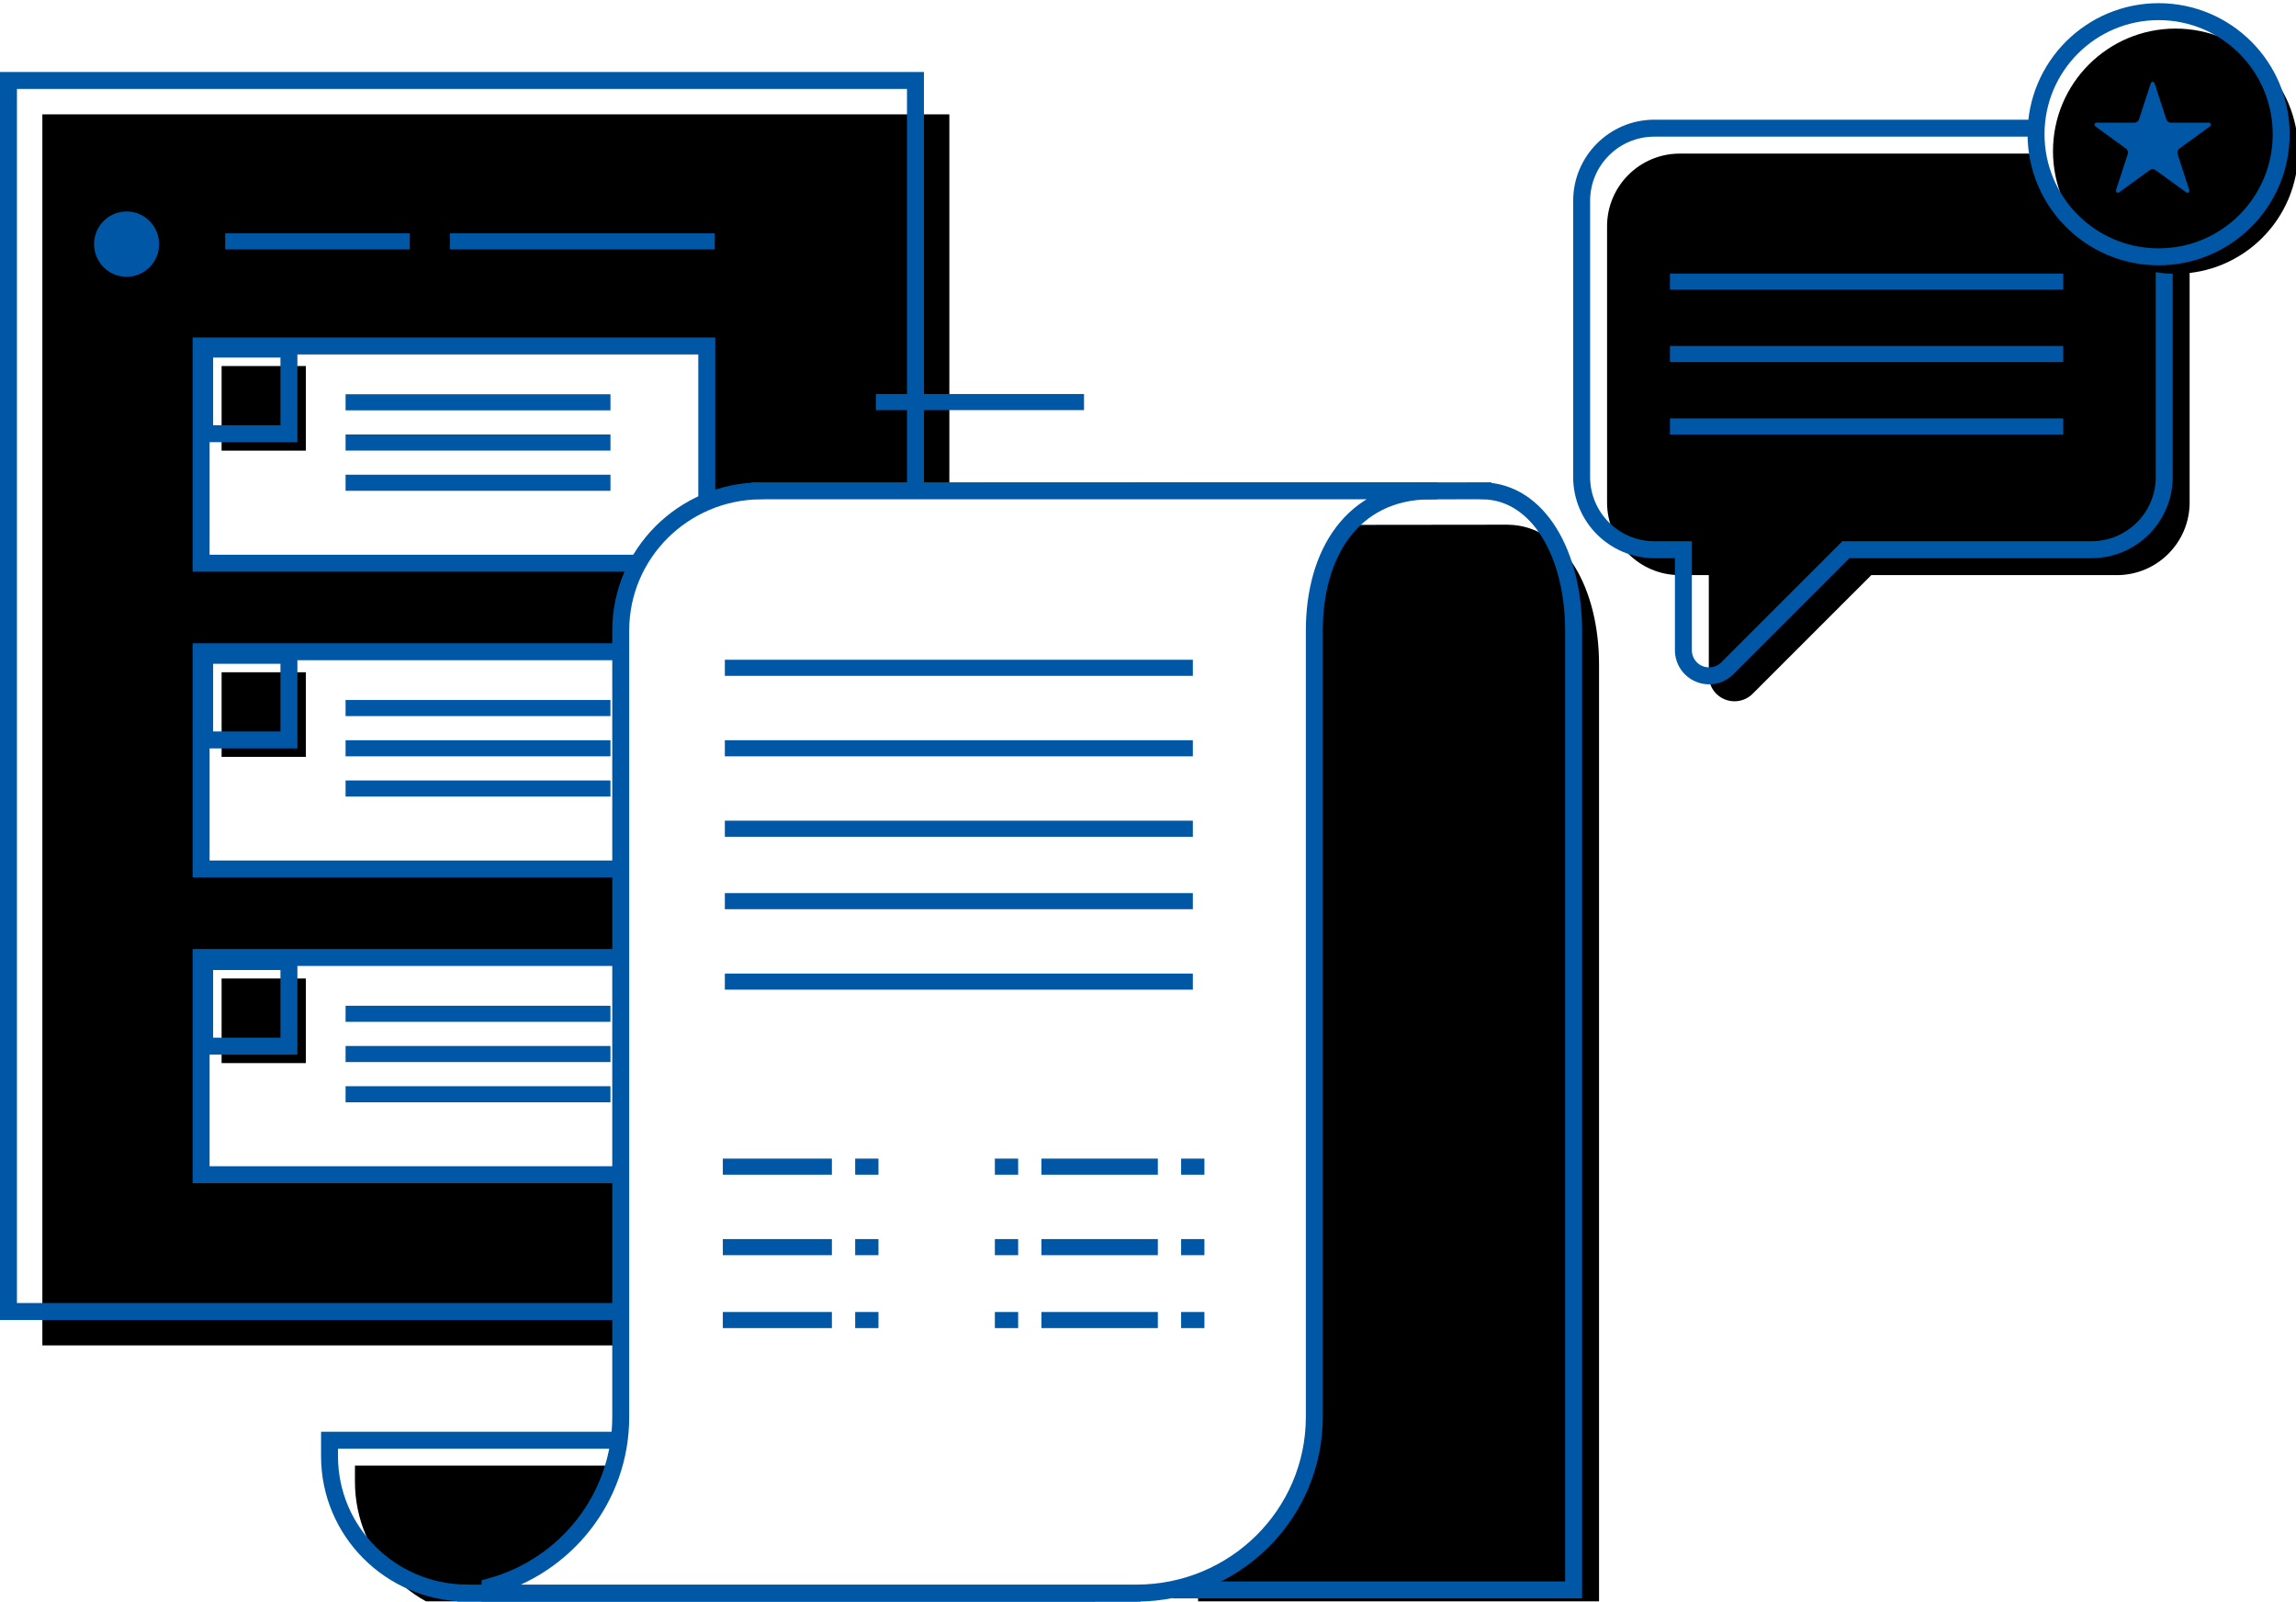 <?xml version="1.0" encoding="UTF-8"?>
<svg viewBox="0 0 271 189" version="1.1" xmlns="http://www.w3.org/2000/svg" xmlns:xlink="http://www.w3.org/1999/xlink">
    <!-- Generator: sketchtool 50 (54983) - http://www.bohemiancoding.com/sketch -->
    <title>54E02BD7-0AB1-4C39-80A5-5938D0159D2E</title>
    <desc>Created with sketchtool.</desc>
    <defs>
        <rect id="path-1" x="0" y="0" width="107.053" height="145.273"></rect>
        <filter x="-2.8%" y="-2.1%" width="105.6%" height="104.1%" filterUnits="objectBoundingBox" id="filter-2">
            <feOffset dx="4" dy="4" in="SourceAlpha" result="shadowOffsetInner1"></feOffset>
            <feComposite in="shadowOffsetInner1" in2="SourceAlpha" operator="arithmetic" k2="-1" k3="1" result="shadowInnerInner1"></feComposite>
            <feColorMatrix values="0 0 0 0 1   0 0 0 0 1   0 0 0 0 1  0 0 0 1 0" type="matrix" in="shadowInnerInner1"></feColorMatrix>
        </filter>
        <polygon id="path-3" points="23.156 41.685 33.102 41.685 33.102 31.7 23.156 31.7"></polygon>
        <filter x="-20.1%" y="-20.0%" width="140.2%" height="140.1%" filterUnits="objectBoundingBox" id="filter-4">
            <feOffset dx="2" dy="2" in="SourceAlpha" result="shadowOffsetInner1"></feOffset>
            <feComposite in="shadowOffsetInner1" in2="SourceAlpha" operator="arithmetic" k2="-1" k3="1" result="shadowInnerInner1"></feComposite>
            <feColorMatrix values="0 0 0 0 1   0 0 0 0 1   0 0 0 0 1  0 0 0 1 0" type="matrix" in="shadowInnerInner1"></feColorMatrix>
        </filter>
        <polygon id="path-5" points="23.156 77.822 33.102 77.822 33.102 67.837 23.156 67.837"></polygon>
        <filter x="-20.1%" y="-20.0%" width="140.2%" height="140.1%" filterUnits="objectBoundingBox" id="filter-6">
            <feOffset dx="2" dy="2" in="SourceAlpha" result="shadowOffsetInner1"></feOffset>
            <feComposite in="shadowOffsetInner1" in2="SourceAlpha" operator="arithmetic" k2="-1" k3="1" result="shadowInnerInner1"></feComposite>
            <feColorMatrix values="0 0 0 0 1   0 0 0 0 1   0 0 0 0 1  0 0 0 1 0" type="matrix" in="shadowInnerInner1"></feColorMatrix>
        </filter>
        <polygon id="path-7" points="23.156 113.96 33.102 113.96 33.102 103.976 23.156 103.976"></polygon>
        <filter x="-20.1%" y="-20.0%" width="140.2%" height="140.1%" filterUnits="objectBoundingBox" id="filter-8">
            <feOffset dx="2" dy="2" in="SourceAlpha" result="shadowOffsetInner1"></feOffset>
            <feComposite in="shadowOffsetInner1" in2="SourceAlpha" operator="arithmetic" k2="-1" k3="1" result="shadowInnerInner1"></feComposite>
            <feColorMatrix values="0 0 0 0 1   0 0 0 0 1   0 0 0 0 1  0 0 0 1 0" type="matrix" in="shadowInnerInner1"></feColorMatrix>
        </filter>
        <path d="M13.882,79.526 C12.744,79.055 12.009,77.955 12.009,76.724 L12.009,64.868 L8.573,64.868 C3.846,64.868 0,61.022 0,56.296 L0,23.698 C0,18.972 3.846,15.126 8.573,15.126 L60.188,15.126 C64.916,15.126 68.761,18.972 68.761,23.698 L68.761,56.296 C68.761,61.022 64.916,64.868 60.188,64.868 L31.19,64.868 L17.188,78.868 C16.607,79.451 15.834,79.758 15.044,79.758 C14.654,79.758 14.259,79.683 13.882,79.526 Z" id="path-9"></path>
        <filter x="-3.6%" y="-3.9%" width="107.3%" height="107.7%" filterUnits="objectBoundingBox" id="filter-10">
            <feOffset dx="3" dy="3" in="SourceAlpha" result="shadowOffsetInner1"></feOffset>
            <feComposite in="shadowOffsetInner1" in2="SourceAlpha" operator="arithmetic" k2="-1" k3="1" result="shadowInnerInner1"></feComposite>
            <feColorMatrix values="0 0 0 0 1   0 0 0 0 1   0 0 0 0 1  0 0 0 1 0" type="matrix" in="shadowInnerInner1"></feColorMatrix>
        </filter>
        <path d="M53.633,15.842 C53.633,7.852 60.111,1.375 68.101,1.375 C76.092,1.375 82.569,7.852 82.569,15.842 C82.569,23.831 76.092,30.309 68.101,30.309 C60.111,30.309 53.633,23.831 53.633,15.842" id="path-11"></path>
        <filter x="-6.9%" y="-6.9%" width="113.8%" height="113.8%" filterUnits="objectBoundingBox" id="filter-12">
            <feOffset dx="2" dy="2" in="SourceAlpha" result="shadowOffsetInner1"></feOffset>
            <feComposite in="shadowOffsetInner1" in2="SourceAlpha" operator="arithmetic" k2="-1" k3="1" result="shadowInnerInner1"></feComposite>
            <feColorMatrix values="0 0 0 0 1   0 0 0 0 1   0 0 0 0 1  0 0 0 1 0" type="matrix" in="shadowInnerInner1"></feColorMatrix>
        </filter>
        <path d="M80.13,112.04 L80.13,113.929 C80.13,122.786 85.834,129.973 94.737,130.075 L94.737,130.081 L16.088,130.081 L16.088,130.075 C7.186,129.973 0,122.786 0,113.929 L0,112.04 L80.13,112.04" id="path-13"></path>
        <filter x="-2.6%" y="-13.9%" width="105.3%" height="127.7%" filterUnits="objectBoundingBox" id="filter-14">
            <feOffset dx="3" dy="3" in="SourceAlpha" result="shadowOffsetInner1"></feOffset>
            <feComposite in="shadowOffsetInner1" in2="SourceAlpha" operator="arithmetic" k2="-1" k3="1" result="shadowInnerInner1"></feComposite>
            <feColorMatrix values="0 0 0 0 1   0 0 0 0 1   0 0 0 0 1  0 0 0 1 0" type="matrix" in="shadowInnerInner1"></feColorMatrix>
        </filter>
        <path d="M99.516,129.705 L99.516,16.518 C99.516,7.462 84.759,0.176 78.224,0.07 L78.224,0.064 L136.144,0 L136.144,0.005 C142.679,0.112 146.842,7.462 146.842,16.518 L146.842,129.705 L99.516,129.705" id="path-15"></path>
        <filter x="-4.4%" y="-2.3%" width="108.7%" height="104.6%" filterUnits="objectBoundingBox" id="filter-16">
            <feOffset dx="3" dy="4" in="SourceAlpha" result="shadowOffsetInner1"></feOffset>
            <feComposite in="shadowOffsetInner1" in2="SourceAlpha" operator="arithmetic" k2="-1" k3="1" result="shadowInnerInner1"></feComposite>
            <feColorMatrix values="0 0 0 0 1   0 0 0 0 1   0 0 0 0 1  0 0 0 1 0" type="matrix" in="shadowInnerInner1"></feColorMatrix>
        </filter>
    </defs>
    <g id="Page-1" stroke="none" stroke-width="1" fill="none" fill-rule="evenodd">
        <g id="CryptoPro-page1" transform="translate(-717, -1190)">
            <g id="img-1-1" transform="translate(718, 1190)">
                <g id="Group-15" transform="translate(0, 9.495)">
                    <g id="Rectangle-3">
                        <use fill="black" fill-opacity="1" filter="url(#filter-2)" xlink:href="#path-1"></use>
                        <use stroke="#0057A6" stroke-width="2" xlink:href="#path-1"></use>
                    </g>
                    <path d="M17.779,19.312 C17.779,21.441 16.058,23.167 13.94,23.167 C11.818,23.167 10.103,21.441 10.103,19.312 C10.103,17.186 11.818,15.459 13.94,15.459 C16.058,15.459 17.779,17.186 17.779,19.312" id="Fill-253" fill="#0057A6"></path>
                    <polygon id="Fill-254" fill="#0057A6" points="25.579 19.939 47.368 19.939 47.368 18.04 25.579 18.04"></polygon>
                    <polygon id="Fill-255" fill="#0057A6" points="52.105 19.939 83.368 19.939 83.368 18.04 52.105 18.04"></polygon>
                    <polygon id="Fill-256" stroke="#0057A6" stroke-width="2" fill="#FFFFFF" points="22.737 56.97 82.421 56.97 82.421 31.333 22.737 31.333"></polygon>
                    <g id="Fill-258">
                        <use fill="black" fill-opacity="1" filter="url(#filter-4)" xlink:href="#path-3"></use>
                        <use stroke="#0057A6" stroke-width="2" xlink:href="#path-3"></use>
                    </g>
                    <polygon id="Fill-260" fill="#0057A6" points="39.789 38.929 71.053 38.929 71.053 37.03 39.789 37.03"></polygon>
                    <polygon id="Fill-261" fill="#0057A6" points="39.789 43.677 71.053 43.677 71.053 41.778 39.789 41.778"></polygon>
                    <polygon id="Fill-262" fill="#0057A6" points="39.789 48.424 71.053 48.424 71.053 46.525 39.789 46.525"></polygon>
                    <polygon id="Fill-263" stroke="#0057A6" stroke-width="2" fill="#FFFFFF" points="22.737 93.051 82.421 93.051 82.421 67.414 22.737 67.414"></polygon>
                    <g id="Fill-265">
                        <use fill="black" fill-opacity="1" filter="url(#filter-6)" xlink:href="#path-5"></use>
                        <use stroke="#0057A6" stroke-width="2" xlink:href="#path-5"></use>
                    </g>
                    <polygon id="Fill-267" fill="#0057A6" points="39.789 75.01 71.053 75.01 71.053 73.111 39.789 73.111"></polygon>
                    <polygon id="Fill-268" fill="#0057A6" points="39.789 79.758 71.053 79.758 71.053 77.859 39.789 77.859"></polygon>
                    <polygon id="Fill-269" fill="#0057A6" points="39.789 84.505 71.053 84.505 71.053 82.606 39.789 82.606"></polygon>
                    <polygon id="Fill-270" stroke="#0057A6" stroke-width="2" fill="#FFFFFF" points="22.737 129.131 82.421 129.131 82.421 103.495 22.737 103.495"></polygon>
                    <g id="Fill-272">
                        <use fill="black" fill-opacity="1" filter="url(#filter-8)" xlink:href="#path-7"></use>
                        <use stroke="#0057A6" stroke-width="2" xlink:href="#path-7"></use>
                    </g>
                    <polygon id="Fill-274" fill="#0057A6" points="39.789 111.091 71.053 111.091 71.053 109.192 39.789 109.192"></polygon>
                    <polygon id="Fill-275" fill="#0057A6" points="39.789 115.838 71.053 115.838 71.053 113.939 39.789 113.939"></polygon>
                    <polygon id="Fill-276" fill="#0057A6" points="39.789 120.586 71.053 120.586 71.053 118.687 39.789 118.687"></polygon>
                    <polygon id="Fill-423" fill="#0057A6" points="102.377 38.902 126.947 38.902 126.947 37.003 102.377 37.003"></polygon>
                </g>
                <g id="Group-10" transform="translate(185.684, 0)">
                    <g id="Fill-422">
                        <use fill="black" fill-opacity="1" filter="url(#filter-10)" xlink:href="#path-9"></use>
                        <use stroke="#0057A6" stroke-width="2" xlink:href="#path-9"></use>
                    </g>
                    <polygon id="Fill-424" fill="#0057A6" points="10.421 34.182 56.842 34.182 56.842 32.283 10.421 32.283"></polygon>
                    <polygon id="Fill-425" fill="#0057A6" points="10.421 42.727 56.842 42.727 56.842 40.828 10.421 40.828"></polygon>
                    <polygon id="Fill-426" fill="#0057A6" points="10.421 51.273 56.842 51.273 56.842 49.374 10.421 49.374"></polygon>
                    <g id="Fill-427">
                        <use fill="#FFFFFF" fill-rule="evenodd" xlink:href="#path-11"></use>
                        <use fill="black" fill-opacity="1" filter="url(#filter-12)" xlink:href="#path-11"></use>
                        <use stroke="#0057A6" stroke-width="2" xlink:href="#path-11"></use>
                    </g>
                    <path d="M67.186,9.78 L67.396,9.626 L67.61,9.78 L69.005,14.079 C69.082,14.315 69.304,14.476 69.554,14.476 L74.073,14.476 L74.285,14.629 L74.205,14.879 L70.547,17.536 C70.346,17.681 70.261,17.943 70.338,18.179 L71.735,22.478 L71.654,22.727 L71.393,22.727 L67.736,20.07 C67.534,19.923 67.26,19.923 67.058,20.07 L63.401,22.727 L63.14,22.727 L63.059,22.478 L64.456,18.179 C64.533,17.943 64.449,17.681 64.246,17.536 L60.589,14.879 L60.509,14.629 L60.721,14.476 L65.24,14.476 C65.49,14.476 65.712,14.315 65.789,14.079 L67.186,9.78" id="Fill-429" fill="#0057A6"></path>
                </g>
                <g id="Group-14" transform="translate(37.895, 57.919)">
                    <g id="Fill-277">
                        <use fill="black" fill-opacity="1" filter="url(#filter-14)" xlink:href="#path-13"></use>
                        <use stroke="#0057A6" stroke-width="2" xlink:href="#path-13"></use>
                    </g>
                    <g id="Fill-279">
                        <use fill="black" fill-opacity="1" filter="url(#filter-16)" xlink:href="#path-15"></use>
                        <use stroke="#0057A6" stroke-width="2" xlink:href="#path-15"></use>
                    </g>
                    <path d="M34.372,109.288 L34.372,16.487 C34.372,7.448 41.714,0.112 50.808,0.005 L50.808,0 L129.789,0 L129.789,0.005 C120.694,0.112 116.237,7.448 116.237,16.487 L116.237,109.288 C116.237,120.772 106.843,130.077 95.252,130.078 C70.715,130.079 18.947,130.081 18.947,130.081 L18.947,129.334 C27.837,126.92 34.372,118.865 34.372,109.288" id="Fill-281" stroke="#0057A6" stroke-width="2" fill="#FFFFFF"></path>
                    <path d="M46.421,80.707 L59.294,80.707 L59.294,78.808 L46.421,78.808 L46.421,80.707 Z M62.042,80.707 L64.79,80.707 L64.79,78.808 L62.042,78.808 L62.042,80.707 Z M78.531,80.707 L81.279,80.707 L81.279,78.808 L78.531,78.808 L78.531,80.707 Z M84.027,80.707 L97.767,80.707 L97.767,78.808 L84.027,78.808 L84.027,80.707 Z M100.515,80.707 L103.263,80.707 L103.263,78.808 L100.515,78.808 L100.515,80.707 Z" id="Fill-283" fill="#0057A6"></path>
                    <path d="M46.421,90.202 L59.294,90.202 L59.294,88.303 L46.421,88.303 L46.421,90.202 Z M62.042,90.202 L64.79,90.202 L64.79,88.303 L62.042,88.303 L62.042,90.202 Z M78.531,90.202 L81.279,90.202 L81.279,88.303 L78.531,88.303 L78.531,90.202 Z M84.027,90.202 L97.767,90.202 L97.767,88.303 L84.027,88.303 L84.027,90.202 Z M100.515,90.202 L103.263,90.202 L103.263,88.303 L100.515,88.303 L100.515,90.202 Z" id="Fill-284" fill="#0057A6"></path>
                    <path d="M46.421,98.807 L59.294,98.807 L59.294,96.908 L46.421,96.908 L46.421,98.807 Z M62.042,98.807 L64.79,98.807 L64.79,96.908 L62.042,96.908 L62.042,98.807 Z M78.531,98.807 L81.279,98.807 L81.279,96.908 L78.531,96.908 L78.531,98.807 Z M84.027,98.807 L97.767,98.807 L97.767,96.908 L84.027,96.908 L84.027,98.807 Z M100.515,98.807 L103.263,98.807 L103.263,96.908 L100.515,96.908 L100.515,98.807 Z" id="Fill-285" fill="#0057A6"></path>
                    <polygon id="Fill-288" fill="#0057A6" points="46.66 21.838 101.897 21.838 101.897 19.939 46.66 19.939"></polygon>
                    <polygon id="Fill-289" fill="#0057A6" points="46.66 31.333 101.897 31.333 101.897 29.434 46.66 29.434"></polygon>
                    <polygon id="Fill-290" fill="#0057A6" points="46.66 40.828 101.897 40.828 101.897 38.929 46.66 38.929"></polygon>
                    <polygon id="Fill-291" fill="#0057A6" points="46.66 49.374 101.897 49.374 101.897 47.475 46.66 47.475"></polygon>
                    <polygon id="Fill-292" fill="#0057A6" points="46.66 58.869 101.897 58.869 101.897 56.97 46.66 56.97"></polygon>
                </g>
            </g>
        </g>
    </g>
</svg>